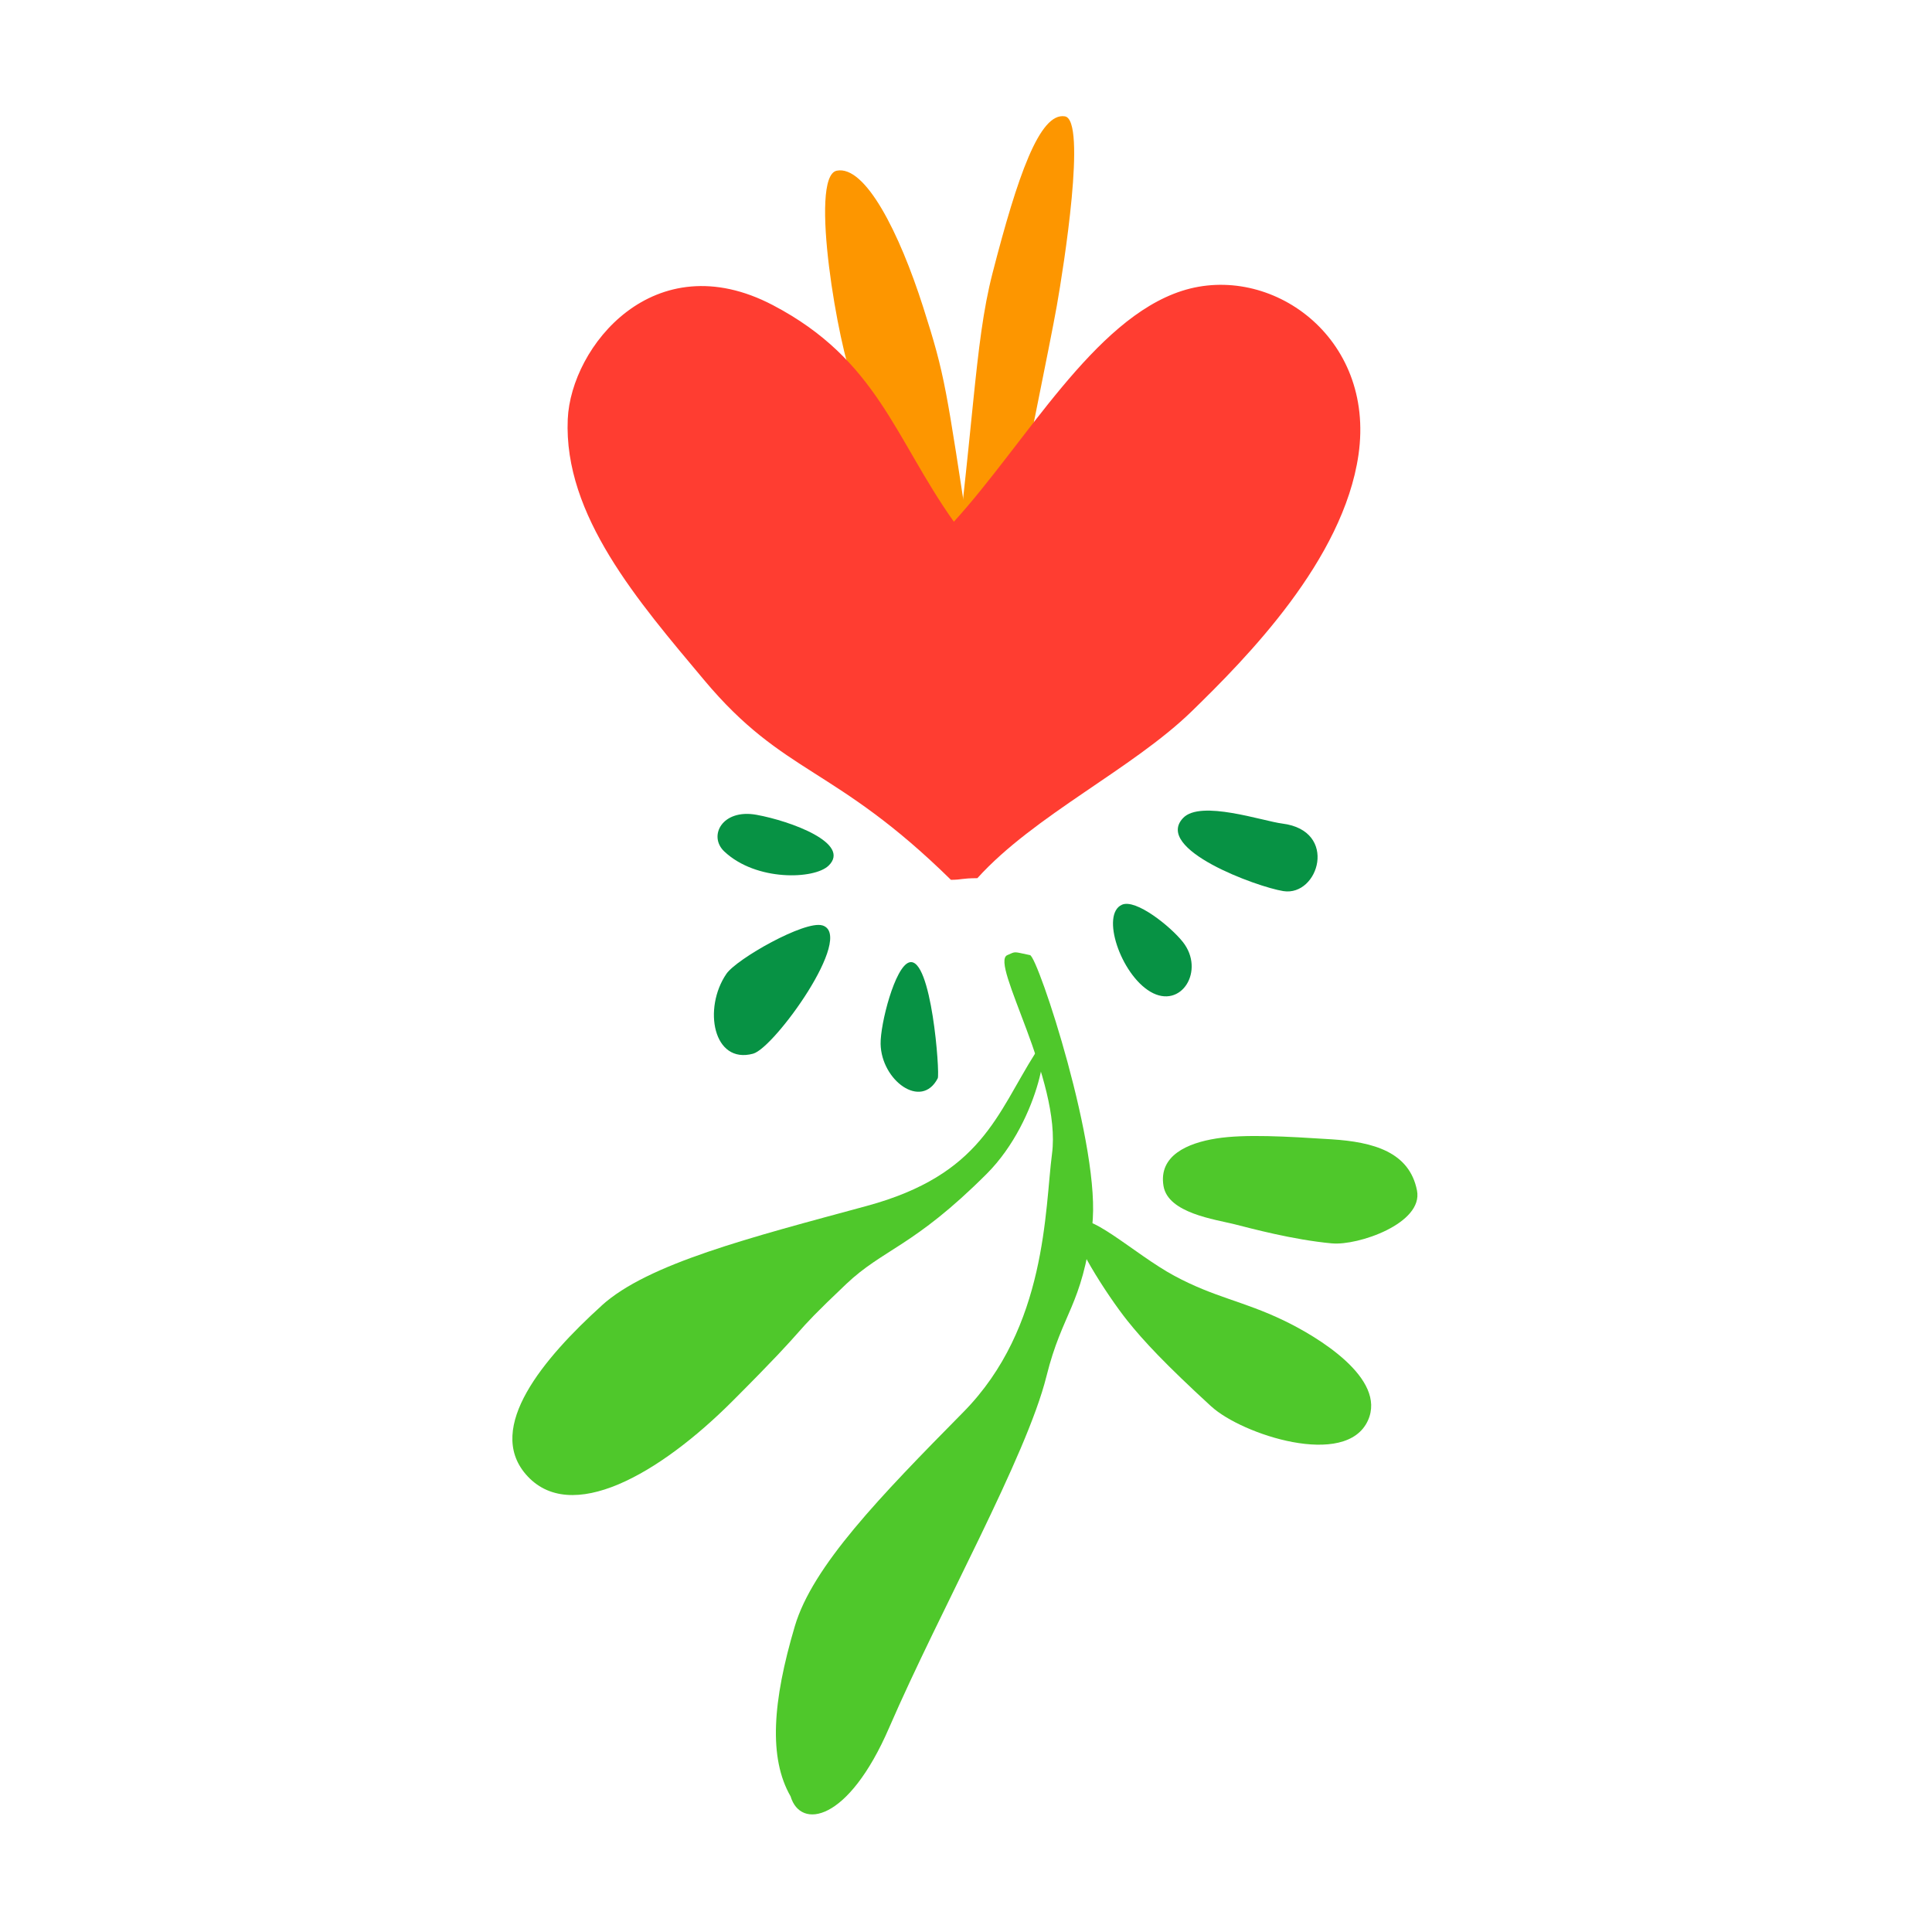 <?xml version="1.0" encoding="UTF-8"?>
<!-- Created with Inkscape (http://www.inkscape.org/) -->
<svg width="46.877mm" height="46.877mm" version="1.1" viewBox="0 0 46.877 46.877" xmlns="http://www.w3.org/2000/svg">
 <g transform="translate(-92.075 -125.15)">
  <g transform="matrix(.879 0 0 .879 -13.238 78.247)" style="mix-blend-mode:normal">
   <path d="m146.61 68.508c-0.694-4.5-0.703-4.75-1.319-6.676-0.656-2.052-1.596-3.918-2.383-3.761-0.787 0.157 0.065 4.96 0.458 5.825 0.393 0.865 1.355 3.983 1.355 3.983z" fill="#fd9600"/>
   <path d="m145.95 70.734c0.762-5.585 0.741-7.833 1.258-9.837 0.689-2.674 1.299-4.44 1.996-4.326 0.611 0.1-0.035 4.168-0.222 5.228-0.167 0.949-1.012 5.076-1.012 5.076z" fill="#fd9600"/>
   <path d="m146.14 67.761c1.988-2.181 3.854-5.585 6.292-6.371 2.438-0.787 5.348 1.258 4.877 4.523-0.42 2.906-3.087 5.604-4.601 7.079-1.638 1.595-4.352 2.873-5.919 4.608-0.465 0.004-0.399 0.042-0.73 0.046-3.223-3.166-4.598-2.869-6.813-5.515-1.81-2.162-3.882-4.542-3.764-7.202 0.089-2.004 2.383-4.864 5.663-3.146 2.888 1.512 3.36 3.675 4.995 5.978z" fill="#ff3d31" stroke-width=".265"/>
   <g fill="#079244">
    <path d="m142.51 78.904c-0.479-0.146-2.367 0.924-2.649 1.337-0.652 0.954-0.364 2.502 0.737 2.204 0.59-0.159 2.825-3.264 1.912-3.542z"/>
    <path d="m144.91 79.924c-0.397 0.113-0.803 1.706-0.792 2.252 0.019 1.005 1.124 1.825 1.577 0.948 0.064-0.124-0.171-3.375-0.785-3.2z"/>
    <path d="m150.78 78.333c0.383-0.17 1.34 0.599 1.679 1.026 0.625 0.786-0.041 1.878-0.894 1.376-0.824-0.485-1.377-2.14-0.785-2.402z"/>
    <path d="m152.47 75.937c0.483-0.504 2.196 0.088 2.737 0.156 1.555 0.195 1.004 2.02 0.027 1.864-0.728-0.116-3.591-1.159-2.764-2.02z"/>
    <path d="m142.68 77.257c0.638-0.618-1.043-1.234-1.987-1.406-0.949-0.173-1.341 0.587-0.89 1.012 0.883 0.832 2.489 0.769 2.877 0.393z"/>
   </g>
   <g fill="#4fc82b">
    <path d="m141.75 98.248c-0.618 2.084-0.726 3.639-0.117 4.698 0.275 0.921 1.591 0.711 2.717-1.888 1.419-3.275 3.793-7.49 4.345-9.706 0.445-1.787 0.976-1.918 1.261-4.146 0.269-2.1-1.496-7.438-1.714-7.482-0.472-0.097-0.38-0.108-0.628 8.2e-4 -0.494 0.217 1.504 3.438 1.235 5.485-0.199 1.517-0.135 4.785-2.446 7.127-2.315 2.346-4.163 4.256-4.653 5.911z"/>
    <path d="m136.42 89.397c-1.611 1.46-3.209 3.364-2.097 4.657 1.227 1.426 3.704-0.015 5.705-2.018 2.396-2.397 1.392-1.572 3.134-3.227 1.036-0.984 1.863-1.027 3.883-3.046 1.522-1.521 1.824-4.088 1.35-3.343-1.072 1.688-1.485 3.366-4.661 4.228-3.226 0.875-6.037 1.59-7.316 2.749z"/>
    <path d="m153.25 92.185c0.837 0.768 3.715 1.721 4.32 0.384 0.525-1.16-1.392-2.313-2.329-2.762-1.121-0.538-1.897-0.63-3.012-1.229-1.115-0.599-2.488-1.922-2.756-1.424-0.166 0.308 0.893 1.955 1.454 2.658 0.446 0.559 1.052 1.208 2.323 2.375z"/>
    <path d="m156.58 87.681c0.714 0.066 2.522-0.55 2.344-1.459-0.208-1.061-1.195-1.34-2.364-1.414-1.229-0.078-2.389-0.148-3.178-0.022-0.789 0.125-1.597 0.469-1.455 1.312 0.126 0.749 1.418 0.919 1.968 1.057 0.438 0.11 1.601 0.427 2.686 0.527z"/>
   </g>
  </g>
 </g>
</svg>
